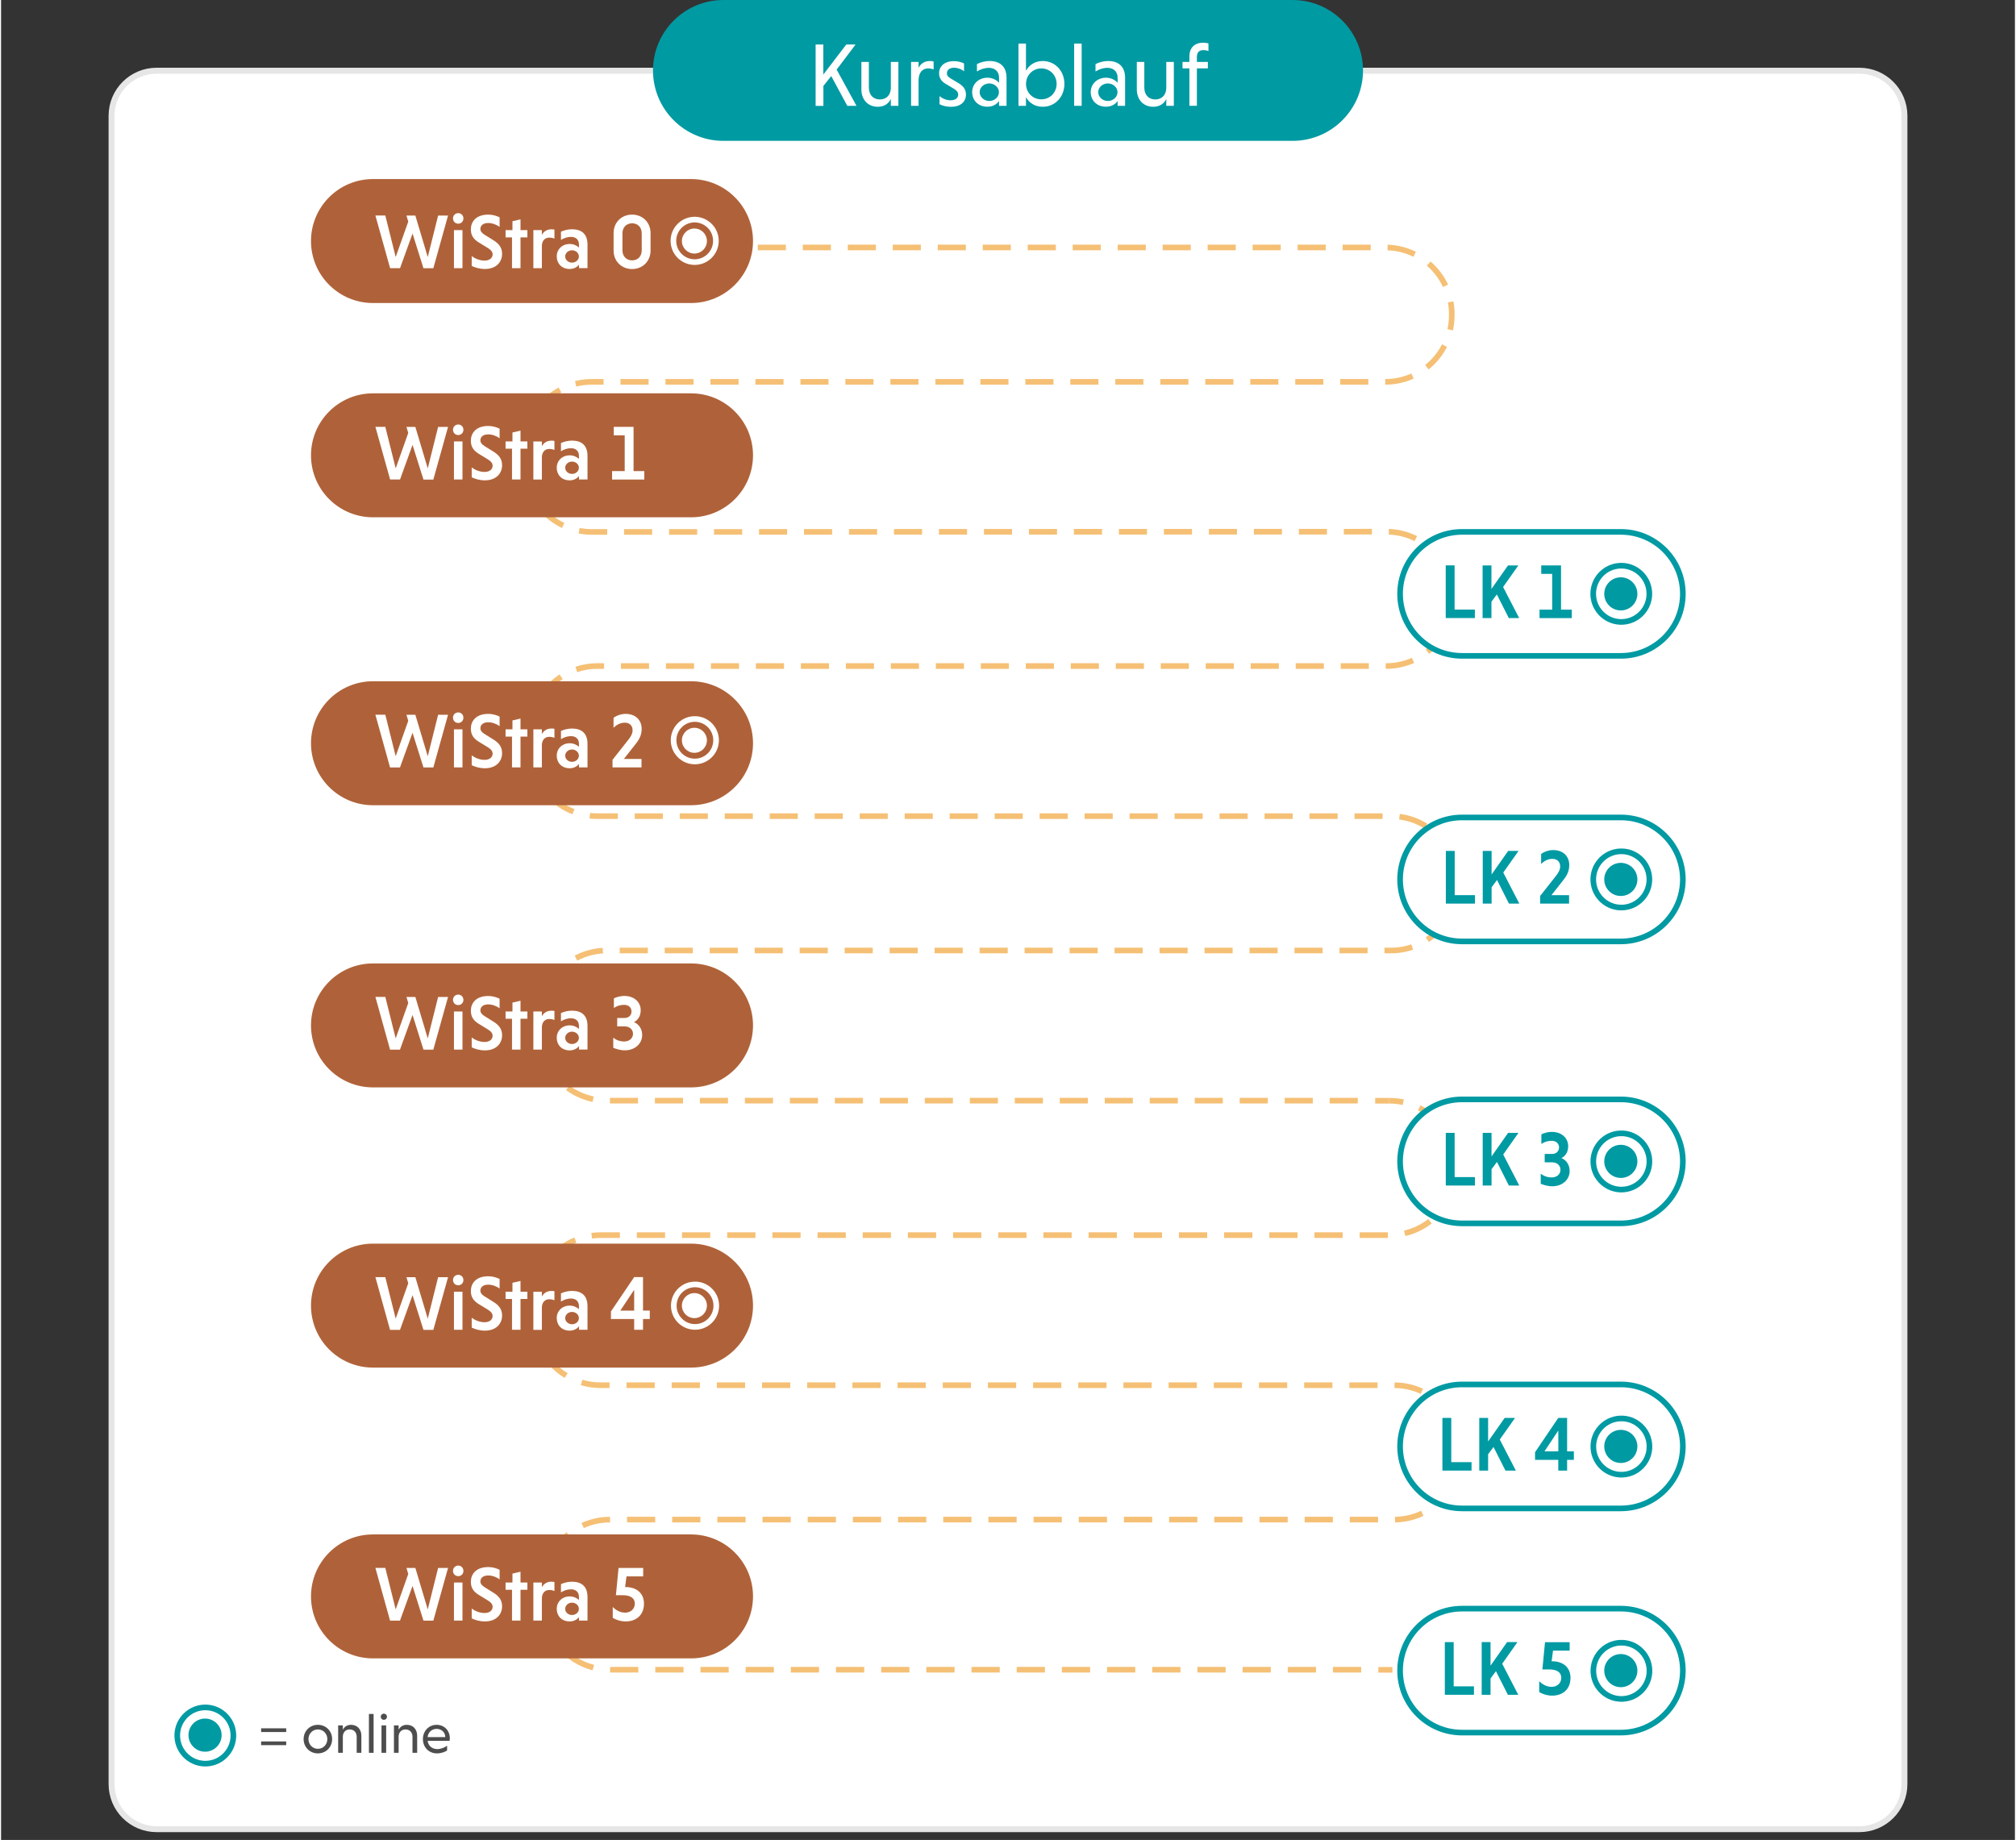 <?xml version="1.0" encoding="utf-8"?>
<svg xmlns="http://www.w3.org/2000/svg" xmlns:xlink="http://www.w3.org/1999/xlink" version="1.1" id="Ebene_1" x="0px" y="0px" viewBox="0 0 357.38 326.55" style="enable-background:new 0 0 357.38 326.55;" xml:space="preserve" width="470" height="429">
<rect x="0" y="0" width="357.38" height="326.55" fill="#333333" stroke="none"/>
<style type="text/css">
	.st0{fill:#FFFFFF;stroke:#E6E6E6;stroke-width:1.057;stroke-miterlimit:10;}
	.st1{fill:none;stroke:#F5C075;stroke-miterlimit:10;}
	.st2{fill:none;stroke:#F5C075;stroke-miterlimit:10;stroke-dasharray:5.007,3.004;}
	.st3{fill:#009AA3;}
	.st4{fill:#FFFFFF;}
	.st5{fill:none;}
	.st6{fill:none;stroke:#F5C075;stroke-miterlimit:10;stroke-dasharray:5.012,3.007;}
	.st7{fill:none;stroke:#F5C075;stroke-miterlimit:10;stroke-dasharray:5.004,3.003;}
	.st8{fill:none;stroke:#F5C075;stroke-miterlimit:10;stroke-dasharray:4.989,2.994;}
	.st9{fill:none;stroke:#F5C075;stroke-miterlimit:10;stroke-dasharray:5.011,3.006;}
	.st10{fill:#AF6239;}
	.st11{fill:#FFFFFF;stroke:#009AA3;stroke-miterlimit:10;}
	.st12{fill:none;stroke:#F5C075;stroke-miterlimit:10;stroke-dasharray:5.002,3.001;}
	.st13{fill:#667463;}
	.st14{fill:none;stroke:#F5C075;stroke-miterlimit:10;stroke-dasharray:5,3;}
	.st15{fill:#FFFFFF;stroke:#009AA3;stroke-width:1.121;stroke-miterlimit:10;}
	.st16{fill:#4D4D4D;}
	.st17{fill:none;stroke:#009AA3;stroke-miterlimit:10;}
	.st18{fill:none;stroke:#AF6239;stroke-miterlimit:10;}
	.st19{fill:#F5C075;}
	.st20{fill:none;stroke:#FFFFFF;stroke-miterlimit:10;}
	.st21{fill:none;stroke:#F5C075;stroke-miterlimit:10;stroke-dasharray:5.009,3.005;}
	.st22{fill:#A3ACA1;}
</style>
<path class="st0" d="M329.77,324.64H27.61c-4.42,0-8-3.58-8-8V20.55c0-4.42,3.58-8,8-8h302.16c4.42,0,8,3.58,8,8v296.09  C337.77,321.06,334.19,324.64,329.77,324.64z"/>
<g>
	<g>
		<line class="st1" x1="104.85" y1="43.92" x2="107.35" y2="43.92"/>
		<path class="st8" d="M110.34,43.92l135.3,0c6.52,0,11.8,5.28,11.8,11.8v0.25c0,6.52-5.28,11.8-11.8,11.8l-140.79,0    c-6.52,0-11.8,5.28-11.8,11.8l0,3.04c0,6.52,5.28,11.8,11.8,11.8l140.94-0.05c6.52,0,11.8,5.28,11.8,11.8l0,0.25    c0,6.52-5.28,11.8-11.8,11.8l-139.95,0c-6.52,0-11.8,5.28-11.8,11.8l0,3.04c0,6.52,5.28,11.8,11.8,11.8l140.79,0    c6.52,0,11.8,5.28,11.8,11.8v0.25c0,6.52-5.28,11.8-11.8,11.8l-139.11,0c-6.52,0-11.8,5.28-11.8,11.8v3.04    c0,6.52,5.28,11.8,11.8,11.8l134.83,0"/>
		<line class="st1" x1="243.85" y1="195.36" x2="246.35" y2="195.36"/>
	</g>
</g>
<g>
	<g>
		<path class="st1" d="M246.35,195.36c0.85,0,1.68,0.09,2.48,0.26"/>
		<path class="st9" d="M251.67,196.62c3.85,1.94,6.49,5.93,6.49,10.54v0.25c0,6.52-5.28,11.8-11.8,11.8l-139.95,0    c-6.52,0-11.8,5.28-11.8,11.8v3.04c0,6.52,5.28,11.8,11.8,11.8l140.79,0c6.52,0,11.8,5.28,11.8,11.8l0,0.25    c0,6.52-5.28,11.8-11.8,11.8l-139.11,0c-6.52,0-11.8,5.28-11.8,11.8l0,3.04c0,6.52,5.28,11.8,11.8,11.8l134.84,0"/>
		<line class="st1" x1="244.41" y1="296.36" x2="246.91" y2="296.36"/>
	</g>
</g>
<path class="st3" d="M229.19,25h-101c-6.9,0-12.5-5.6-12.5-12.5v0c0-6.9,5.6-12.5,12.5-12.5l101,0c6.9,0,12.5,5.6,12.5,12.5v0  C241.69,19.4,236.1,25,229.19,25z"/>
<g>
	<g>
		<path class="st4" d="M144.54,7.9h1.38v5.33l4.07-5.33h1.65l-3.36,4.45l3.52,6.43h-1.63l-2.85-5.28l-1.39,1.75v3.54h-1.38V7.9z"/>
		<path class="st4" d="M157.9,17.57c-0.4,0.83-1.18,1.38-2.32,1.38c-1.78,0-2.91-1.3-2.91-3.09v-4.87H154v4.56    c0,1.23,0.72,2.1,1.95,2.1c1.18,0,1.91-0.8,1.95-1.99v-4.67h1.34v7.79h-1.34V17.57z"/>
		<path class="st4" d="M162.81,12.05c0.37-0.72,1.02-1.22,2.02-1.22c0.21,0,0.45,0.03,0.66,0.08v1.42    c-0.26-0.11-0.59-0.19-0.94-0.19c-1.12,0-1.68,0.8-1.73,2v4.64h-1.33v-7.79h1.33V12.05z"/>
		<path class="st4" d="M170.89,12.64c-0.5-0.37-1.14-0.62-1.78-0.62c-0.83,0-1.26,0.43-1.26,0.99c0,0.42,0.22,0.64,0.69,0.93    l1.38,0.82c1.01,0.61,1.31,1.28,1.31,2.02c0,1.33-1.02,2.18-2.67,2.18c-0.8,0-1.54-0.22-2.02-0.46v-1.44    c0.4,0.35,1.15,0.74,1.95,0.74c0.88,0,1.36-0.42,1.36-1.01c0-0.4-0.21-0.7-0.8-1.06l-1.44-0.86c-0.82-0.48-1.15-1.14-1.15-1.87    c0-1.22,0.93-2.15,2.64-2.15c0.69,0,1.34,0.18,1.79,0.4V12.64z"/>
		<path class="st4" d="M173.18,11.37c0.58-0.29,1.38-0.54,2.24-0.54c1.76,0,3.01,0.9,3.01,2.99v4.96h-1.33v-0.85    c-0.42,0.61-1.15,1.01-2.05,1.01c-1.71,0-2.72-1.18-2.72-2.59c0-1.44,1.14-2.56,2.74-2.56c0.85,0,1.65,0.43,2.03,0.91v-0.9    c0-1.25-0.88-1.76-1.81-1.76c-0.77,0-1.49,0.26-2.11,0.64V11.37z M175.37,17.92c0.94,0,1.71-0.69,1.71-1.57    c0-0.85-0.8-1.54-1.71-1.54c-0.94,0-1.71,0.69-1.71,1.54C173.66,17.23,174.44,17.92,175.37,17.92z"/>
		<path class="st4" d="M181.88,18.78h-1.33V7.74h1.33v4.82c0.56-1.04,1.63-1.73,2.96-1.73c2.23,0,3.86,1.78,3.86,4.05    c0,2.3-1.63,4.07-3.86,4.07c-1.33,0-2.4-0.67-2.96-1.71V18.78z M184.61,17.63c1.54,0,2.71-1.22,2.71-2.75    c0-1.5-1.17-2.74-2.71-2.74c-1.55,0-2.72,1.23-2.72,2.74C181.88,16.42,183.05,17.63,184.61,17.63z"/>
		<path class="st4" d="M191.76,18.78h-1.33V7.74h1.33V18.78z"/>
		<path class="st4" d="M194.22,11.37c0.58-0.29,1.38-0.54,2.24-0.54c1.76,0,3.01,0.9,3.01,2.99v4.96h-1.33v-0.85    c-0.42,0.61-1.15,1.01-2.05,1.01c-1.71,0-2.72-1.18-2.72-2.59c0-1.44,1.14-2.56,2.74-2.56c0.85,0,1.65,0.43,2.03,0.91v-0.9    c0-1.25-0.88-1.76-1.81-1.76c-0.77,0-1.49,0.26-2.11,0.64V11.37z M196.41,17.92c0.94,0,1.71-0.69,1.71-1.57    c0-0.85-0.8-1.54-1.71-1.54c-0.94,0-1.71,0.69-1.71,1.54C194.7,17.23,195.48,17.92,196.41,17.92z"/>
		<path class="st4" d="M206.78,17.57c-0.4,0.83-1.18,1.38-2.32,1.38c-1.78,0-2.91-1.3-2.91-3.09v-4.87h1.33v4.56    c0,1.23,0.72,2.1,1.95,2.1c1.18,0,1.9-0.8,1.95-1.99v-4.67h1.34v7.79h-1.34V17.57z"/>
		<path class="st4" d="M214.16,12.14h-1.95v6.64h-1.33v-6.64h-1.22v-1.15h1.22v-0.98c0-1.55,0.94-2.43,2.45-2.43    c0.29,0,0.74,0.06,0.93,0.13v1.36c-0.16-0.08-0.53-0.18-0.9-0.18c-0.77,0-1.15,0.45-1.15,1.2v0.9h1.95V12.14z"/>
	</g>
</g>
<g>
	<g>
		<g>
			<path class="st16" d="M50.6,306.74v0.66h-4.45v-0.66H50.6z M50.6,309.07v0.66h-4.45v-0.66H50.6z"/>
			<path class="st16" d="M56.22,306.12c1.44,0,2.53,1.11,2.53,2.53c0,1.44-1.09,2.54-2.53,2.54c-1.42,0-2.53-1.1-2.53-2.54     C53.69,307.23,54.8,306.12,56.22,306.12z M56.22,310.38c0.96,0,1.68-0.77,1.68-1.73c0-0.95-0.72-1.71-1.68-1.71     c-0.95,0-1.67,0.76-1.67,1.71C54.55,309.61,55.27,310.38,56.22,310.38z"/>
			<path class="st16" d="M60.65,306.99c0.27-0.52,0.75-0.87,1.46-0.87c1.12,0,1.83,0.82,1.83,1.93v3.04h-0.83v-2.84     c0-0.77-0.47-1.31-1.23-1.31c-0.75,0-1.2,0.5-1.23,1.25v2.9h-0.83v-4.87h0.83V306.99z"/>
			<path class="st16" d="M66.11,311.09h-0.83v-6.9h0.83V311.09z"/>
			<path class="st16" d="M67.92,304.14c0.33,0,0.56,0.24,0.56,0.55c0,0.31-0.23,0.54-0.56,0.54c-0.3,0-0.54-0.23-0.54-0.54     C67.38,304.38,67.62,304.14,67.92,304.14z M68.34,311.09h-0.83v-4.87h0.83V311.09z"/>
			<path class="st16" d="M70.55,306.99c0.27-0.52,0.75-0.87,1.46-0.87c1.12,0,1.83,0.82,1.83,1.93v3.04h-0.83v-2.84     c0-0.77-0.47-1.31-1.23-1.31c-0.75,0-1.2,0.5-1.23,1.25v2.9h-0.83v-4.87h0.83V306.99z"/>
			<path class="st16" d="M75.7,308.96c0.1,0.86,0.78,1.47,1.7,1.47c0.67,0,1.34-0.29,1.75-0.61v0.86c-0.42,0.27-1.06,0.51-1.81,0.51     c-1.41,0-2.48-1.06-2.48-2.54c0-1.42,1.04-2.53,2.43-2.53c1.4,0,2.35,1.06,2.35,2.39c0,0.15-0.02,0.35-0.04,0.45H75.7z      M75.7,308.3h3.13c-0.01-0.88-0.69-1.46-1.54-1.46C76.42,306.84,75.76,307.48,75.7,308.3z"/>
		</g>
	</g>
	<g>
		
			<ellipse transform="matrix(0.999 -0.05 0.05 0.999 -15.314 2.189)" class="st17" cx="36.2" cy="307.95" rx="4.98" ry="4.99"/>
		<circle class="st3" cx="36.2" cy="307.95" r="2.94"/>
	</g>
</g>
<path class="st10" d="M122.44,53.78l-56.44,0c-6.07,0-11-4.92-11-11v0c0-6.07,4.92-11,11-11l56.44,0c6.07,0,11,4.92,11,11v0  C133.44,48.85,128.51,53.78,122.44,53.78z"/>
<g>
	<path class="st4" d="M66.43,38.25h1.76l1.84,7.36l2.23-6.28l-0.32-1.07h1.58l2.2,7.36l1.84-7.36h1.76l-2.61,9.35h-1.75l-1.94-6.16   L70.8,47.6h-1.76L66.43,38.25z"/>
	<path class="st4" d="M81.13,37.83c0.54,0,0.92,0.43,0.92,0.93c0,0.52-0.38,0.94-0.92,0.94c-0.54,0-0.93-0.41-0.93-0.94   C80.19,38.26,80.59,37.83,81.13,37.83z M81.88,47.6h-1.51v-6.76h1.51V47.6z"/>
	<path class="st4" d="M88.48,40.28c-0.49-0.38-1.28-0.7-2.03-0.7c-0.89,0-1.39,0.44-1.39,1.06c0,0.4,0.26,0.73,0.77,1.04l1.43,0.89   c1.2,0.71,1.65,1.47,1.65,2.49c0,1.4-0.99,2.68-3.05,2.68c-0.95,0-1.77-0.26-2.34-0.54v-1.76c0.49,0.4,1.36,0.81,2.27,0.81   c0.95,0,1.44-0.5,1.44-1.11c0-0.41-0.26-0.77-0.87-1.14l-1.46-0.89c-1.16-0.67-1.53-1.43-1.53-2.42c0-1.25,0.83-2.6,3.09-2.6   c0.76,0,1.46,0.21,2.01,0.48V40.28z"/>
	<path class="st4" d="M90.67,47.6v-5.47h-1.14v-1.29h1.22v-1.58l1.43-0.33v1.91h1.22v1.29h-1.22v5.47H90.67z"/>
	<path class="st4" d="M95.98,41.66c0.32-0.56,0.87-0.96,1.66-0.96c0.18,0,0.4,0.01,0.56,0.04v1.61c-0.25-0.11-0.56-0.18-0.91-0.18   c-0.82,0-1.29,0.58-1.32,1.44v3.99h-1.51v-6.76h1.51V41.66z"/>
	<path class="st4" d="M99.37,41.12c0.49-0.23,1.21-0.43,1.94-0.43c1.68,0,2.76,0.81,2.76,2.72v4.18h-1.51v-0.62   c-0.34,0.45-0.94,0.77-1.65,0.77c-1.48,0-2.3-1.04-2.3-2.23c0-1.24,0.95-2.21,2.32-2.21c0.66,0,1.28,0.29,1.62,0.65v-0.56   c0-0.96-0.66-1.35-1.42-1.35c-0.62,0-1.25,0.21-1.77,0.54V41.12z M101.32,46.61c0.67,0,1.22-0.48,1.22-1.09s-0.55-1.1-1.22-1.1   c-0.67,0-1.21,0.5-1.21,1.1S100.66,46.61,101.32,46.61z"/>
	<path class="st4" d="M115.26,41.38v3.08c0,1.88-1.39,3.29-3.27,3.29c-1.9,0-3.29-1.4-3.29-3.29v-3.08c0-1.9,1.39-3.29,3.29-3.29   C113.88,38.1,115.26,39.49,115.26,41.38z M110.27,41.42v3c0,1.02,0.65,1.79,1.72,1.79c1.06,0,1.7-0.77,1.7-1.79v-3   c0-1.03-0.65-1.79-1.7-1.79C110.92,39.64,110.27,40.39,110.27,41.42z"/>
</g>
<g>
	
		<ellipse transform="matrix(0.999 -0.05 0.05 0.999 -1.972 6.161)" class="st20" cx="123.04" cy="42.78" rx="3.77" ry="3.77"/>
	<circle class="st4" cx="123.04" cy="42.78" r="2.22"/>
</g>
<g>
	<path class="st10" d="M122.44,91.81l-56.44,0c-6.07,0-11-4.92-11-11v0c0-6.07,4.92-11,11-11l56.44,0c6.07,0,11,4.92,11,11v0   C133.44,86.89,128.51,91.81,122.44,91.81z"/>
	<g>
		<path class="st4" d="M66.43,75.76h1.76l1.84,7.36l2.23-6.28l-0.32-1.07h1.58l2.2,7.36l1.84-7.36h1.76l-2.61,9.35h-1.75l-1.94-6.16    L70.8,85.1h-1.76L66.43,75.76z"/>
		<path class="st4" d="M81.13,75.34c0.54,0,0.92,0.43,0.92,0.93c0,0.52-0.38,0.94-0.92,0.94c-0.54,0-0.93-0.41-0.93-0.94    C80.19,75.77,80.59,75.34,81.13,75.34z M81.88,85.1h-1.51v-6.76h1.51V85.1z"/>
		<path class="st4" d="M88.48,77.79c-0.49-0.38-1.28-0.7-2.03-0.7c-0.89,0-1.39,0.44-1.39,1.06c0,0.4,0.26,0.73,0.77,1.04l1.43,0.89    c1.2,0.71,1.65,1.47,1.65,2.49c0,1.4-0.99,2.68-3.05,2.68c-0.95,0-1.77-0.26-2.34-0.54v-1.76c0.49,0.4,1.36,0.81,2.27,0.81    c0.95,0,1.44-0.5,1.44-1.11c0-0.41-0.26-0.77-0.87-1.14l-1.46-0.89c-1.16-0.67-1.53-1.43-1.53-2.42c0-1.25,0.83-2.6,3.09-2.6    c0.76,0,1.46,0.21,2.01,0.48V77.79z"/>
		<path class="st4" d="M90.67,85.1v-5.47h-1.14v-1.29h1.22v-1.58l1.43-0.33v1.91h1.22v1.29h-1.22v5.47H90.67z"/>
		<path class="st4" d="M95.98,79.17c0.32-0.56,0.87-0.96,1.66-0.96c0.18,0,0.4,0.01,0.56,0.04v1.61c-0.25-0.11-0.56-0.18-0.91-0.18    c-0.82,0-1.29,0.58-1.32,1.44v3.99h-1.51v-6.76h1.51V79.17z"/>
		<path class="st4" d="M99.37,78.63c0.49-0.23,1.21-0.43,1.94-0.43c1.68,0,2.76,0.81,2.76,2.72v4.18h-1.51v-0.62    c-0.34,0.45-0.94,0.77-1.65,0.77c-1.48,0-2.3-1.04-2.3-2.23c0-1.24,0.95-2.21,2.32-2.21c0.66,0,1.28,0.29,1.62,0.65V80.9    c0-0.96-0.66-1.35-1.42-1.35c-0.62,0-1.25,0.21-1.77,0.54V78.63z M101.32,84.11c0.67,0,1.22-0.48,1.22-1.09s-0.55-1.1-1.22-1.1    c-0.67,0-1.21,0.5-1.21,1.1S100.66,84.11,101.32,84.11z"/>
		<path class="st4" d="M108.43,83.61h2.24v-6.35h-1.94v-1.5h3.51v7.85h1.91v1.5h-5.72V83.61z"/>
	</g>
</g>
<g>
	<path class="st11" d="M287.45,116.4l-28.18,0c-6.07,0-11-4.92-11-11v0c0-6.07,4.92-11,11-11l28.18,0c6.07,0,11,4.92,11,11v0   C298.44,111.48,293.52,116.4,287.45,116.4z"/>
	<g>
		<path class="st3" d="M256.37,109.69v-9.35h1.57v7.85h3.6v1.5H256.37z"/>
		<path class="st3" d="M262.91,100.35h1.57v4.18l2.94-4.18h1.84l-2.71,3.83l2.85,5.51h-1.84l-2.12-4.19l-0.96,1.29v2.9h-1.57V100.35    z"/>
		<path class="st3" d="M273.02,108.2h2.24v-6.35h-1.94v-1.5h3.51v7.85h1.91v1.5h-5.72V108.2z"/>
	</g>
	<g>
		
			<ellipse transform="matrix(0.999 -0.05 0.05 0.999 -4.899 14.467)" class="st17" cx="287.44" cy="105.4" rx="4.98" ry="4.99"/>
		<circle class="st3" cx="287.44" cy="105.4" r="2.94"/>
	</g>
</g>
<g>
	<path class="st11" d="M287.45,167.08l-28.18,0c-6.07,0-11-4.92-11-11v0c0-6.07,4.92-11,11-11l28.18,0c6.07,0,11,4.92,11,11v0   C298.44,162.15,293.52,167.08,287.45,167.08z"/>
	<g>
		<path class="st3" d="M256.39,160.37v-9.35h1.57v7.85h3.6v1.5H256.39z"/>
		<path class="st3" d="M262.94,151.02h1.57v4.18l2.94-4.18h1.84l-2.71,3.84l2.85,5.51h-1.84l-2.12-4.19l-0.96,1.29v2.9h-1.57V151.02    z"/>
		<path class="st3" d="M273.12,159.02l2.72-3.45c0.5-0.61,0.84-1.2,0.84-1.79c0-0.83-0.54-1.35-1.36-1.35    c-0.82,0-1.5,0.38-2.02,0.91v-1.77c0.51-0.4,1.35-0.7,2.13-0.7c1.92,0,2.86,1.24,2.86,2.64c0,1.24-0.51,1.98-1.07,2.71l-2.09,2.65    h3.13v1.5h-5.14V159.02z"/>
	</g>
	<g>
		
			<ellipse transform="matrix(0.999 -0.05 0.05 0.999 -7.426 14.53)" class="st17" cx="287.44" cy="156.08" rx="4.98" ry="4.99"/>
		<circle class="st3" cx="287.44" cy="156.08" r="2.94"/>
	</g>
</g>
<g>
	<path class="st10" d="M122.44,142.91l-56.44,0c-6.07,0-11-4.92-11-11v0c0-6.07,4.92-11,11-11l56.44,0c6.07,0,11,4.92,11,11v0   C133.44,137.99,128.51,142.91,122.44,142.91z"/>
	<g>
		<path class="st4" d="M66.43,126.85h1.76l1.84,7.36l2.23-6.28l-0.32-1.07h1.58l2.2,7.36l1.84-7.36h1.76l-2.61,9.35h-1.75    l-1.94-6.16l-2.23,6.16h-1.76L66.43,126.85z"/>
		<path class="st4" d="M81.13,126.44c0.54,0,0.92,0.43,0.92,0.93c0,0.52-0.38,0.94-0.92,0.94c-0.54,0-0.93-0.41-0.93-0.94    C80.19,126.87,80.59,126.44,81.13,126.44z M81.88,136.2h-1.51v-6.76h1.51V136.2z"/>
		<path class="st4" d="M88.48,128.89c-0.49-0.39-1.28-0.7-2.03-0.7c-0.89,0-1.39,0.44-1.39,1.06c0,0.4,0.26,0.73,0.77,1.04    l1.43,0.89c1.2,0.71,1.65,1.47,1.65,2.49c0,1.4-0.99,2.68-3.05,2.68c-0.95,0-1.77-0.26-2.34-0.54v-1.76    c0.49,0.4,1.36,0.81,2.27,0.81c0.95,0,1.44-0.5,1.44-1.11c0-0.41-0.26-0.77-0.87-1.14l-1.46-0.89c-1.16-0.67-1.53-1.43-1.53-2.42    c0-1.25,0.83-2.6,3.09-2.6c0.76,0,1.46,0.21,2.01,0.48V128.89z"/>
		<path class="st4" d="M90.67,136.2v-5.47h-1.14v-1.29h1.22v-1.58l1.43-0.33v1.91h1.22v1.29h-1.22v5.47H90.67z"/>
		<path class="st4" d="M95.98,130.26c0.32-0.56,0.87-0.96,1.66-0.96c0.18,0,0.4,0.01,0.56,0.04v1.61c-0.25-0.11-0.56-0.18-0.91-0.18    c-0.82,0-1.29,0.58-1.32,1.44v3.99h-1.51v-6.76h1.51V130.26z"/>
		<path class="st4" d="M99.37,129.73c0.49-0.23,1.21-0.43,1.94-0.43c1.68,0,2.76,0.81,2.76,2.72v4.18h-1.51v-0.62    c-0.34,0.45-0.94,0.77-1.65,0.77c-1.48,0-2.3-1.04-2.3-2.23c0-1.24,0.95-2.21,2.32-2.21c0.66,0,1.28,0.29,1.62,0.65v-0.56    c0-0.96-0.66-1.35-1.42-1.35c-0.62,0-1.25,0.21-1.77,0.54V129.73z M101.32,135.21c0.67,0,1.22-0.48,1.22-1.09    c0-0.6-0.55-1.1-1.22-1.1c-0.67,0-1.21,0.5-1.21,1.1C100.11,134.73,100.66,135.21,101.32,135.21z"/>
		<path class="st4" d="M108.51,134.85l2.72-3.45c0.5-0.6,0.84-1.2,0.84-1.79c0-0.83-0.54-1.35-1.36-1.35c-0.82,0-1.5,0.38-2.02,0.91    v-1.77c0.51-0.4,1.35-0.7,2.13-0.7c1.92,0,2.86,1.24,2.86,2.64c0,1.24-0.51,1.98-1.07,2.71l-2.09,2.65h3.13v1.5h-5.14V134.85z"/>
	</g>
	<g>
		
			<ellipse transform="matrix(0.999 -0.05 0.05 0.999 -6.371 6.27)" class="st20" cx="123.04" cy="131.39" rx="3.77" ry="3.77"/>
		<circle class="st4" cx="123.04" cy="131.39" r="2.22"/>
	</g>
</g>
<g>
	<path class="st10" d="M122.44,192.99l-56.44,0c-6.07,0-11-4.92-11-11v0c0-6.07,4.92-11,11-11l56.44,0c6.07,0,11,4.92,11,11v0   C133.44,188.06,128.51,192.99,122.44,192.99z"/>
	<g>
		<path class="st4" d="M66.43,176.93h1.76l1.84,7.36l2.23-6.28l-0.32-1.07h1.58l2.2,7.36l1.84-7.36h1.76l-2.61,9.35h-1.75    l-1.94-6.16l-2.23,6.16h-1.76L66.43,176.93z"/>
		<path class="st4" d="M81.13,176.52c0.54,0,0.92,0.43,0.92,0.93c0,0.52-0.38,0.93-0.92,0.93c-0.54,0-0.93-0.41-0.93-0.93    C80.19,176.94,80.59,176.52,81.13,176.52z M81.88,186.28h-1.51v-6.76h1.51V186.28z"/>
		<path class="st4" d="M88.48,178.96c-0.49-0.38-1.28-0.7-2.03-0.7c-0.89,0-1.39,0.44-1.39,1.06c0,0.4,0.26,0.73,0.77,1.04    l1.43,0.89c1.2,0.71,1.65,1.47,1.65,2.49c0,1.4-0.99,2.68-3.05,2.68c-0.95,0-1.77-0.26-2.34-0.54v-1.76    c0.49,0.4,1.36,0.81,2.27,0.81c0.95,0,1.44-0.5,1.44-1.11c0-0.41-0.26-0.77-0.87-1.14l-1.46-0.89c-1.16-0.67-1.53-1.43-1.53-2.42    c0-1.25,0.83-2.6,3.09-2.6c0.76,0,1.46,0.21,2.01,0.48V178.96z"/>
		<path class="st4" d="M90.67,186.28v-5.47h-1.14v-1.29h1.22v-1.58l1.43-0.33v1.91h1.22v1.29h-1.22v5.47H90.67z"/>
		<path class="st4" d="M95.98,180.34c0.32-0.56,0.87-0.96,1.66-0.96c0.18,0,0.4,0.01,0.56,0.04v1.61c-0.25-0.11-0.56-0.18-0.91-0.18    c-0.82,0-1.29,0.58-1.32,1.44v3.99h-1.51v-6.76h1.51V180.34z"/>
		<path class="st4" d="M99.37,179.8c0.49-0.23,1.21-0.43,1.94-0.43c1.68,0,2.76,0.81,2.76,2.72v4.18h-1.51v-0.62    c-0.34,0.45-0.94,0.77-1.65,0.77c-1.48,0-2.3-1.04-2.3-2.23c0-1.24,0.95-2.21,2.32-2.21c0.66,0,1.28,0.29,1.62,0.65v-0.56    c0-0.96-0.66-1.35-1.42-1.35c-0.62,0-1.25,0.21-1.77,0.54V179.8z M101.32,185.29c0.67,0,1.22-0.48,1.22-1.09    c0-0.61-0.55-1.1-1.22-1.1c-0.67,0-1.21,0.5-1.21,1.1C100.11,184.81,100.66,185.29,101.32,185.29z"/>
		<path class="st4" d="M109.34,180.67h1.33c0.69,0,1.21-0.47,1.21-1.16c0-0.7-0.52-1.17-1.32-1.17c-0.69,0-1.35,0.21-1.81,0.56    v-1.71c0.37-0.18,1.03-0.43,1.87-0.43c1.76,0,2.89,1.11,2.89,2.54c0,1.03-0.49,1.76-1.2,2.1c0.85,0.36,1.46,1.17,1.46,2.3    c0,1.55-1.31,2.71-3.08,2.71c-0.82,0-1.59-0.25-2.05-0.45v-1.79c0.47,0.38,1.13,0.67,1.95,0.67c0.88,0,1.55-0.55,1.55-1.36    c0-0.78-0.62-1.32-1.47-1.32h-1.33V180.67z"/>
	</g>
</g>
<g>
	<path class="st11" d="M287.45,217.12l-28.18,0c-6.07,0-11-4.92-11-11v0c0-6.07,4.92-11,11-11l28.18,0c6.07,0,11,4.92,11,11v0   C298.44,212.19,293.52,217.12,287.45,217.12z"/>
	<g>
		<path class="st3" d="M256.38,210.41v-9.35h1.57v7.85h3.6v1.5H256.38z"/>
		<path class="st3" d="M262.93,201.06h1.57v4.18l2.94-4.18h1.84l-2.71,3.84l2.85,5.51h-1.84l-2.12-4.19l-0.96,1.29v2.9h-1.57V201.06    z"/>
		<path class="st3" d="M273.94,204.8h1.33c0.69,0,1.21-0.47,1.21-1.16c0-0.7-0.52-1.17-1.32-1.17c-0.69,0-1.35,0.21-1.82,0.56v-1.71    c0.37-0.18,1.03-0.43,1.87-0.43c1.76,0,2.89,1.11,2.89,2.54c0,1.03-0.49,1.76-1.2,2.1c0.85,0.36,1.46,1.17,1.46,2.3    c0,1.55-1.31,2.71-3.08,2.71c-0.82,0-1.59-0.25-2.05-0.45v-1.79c0.47,0.38,1.13,0.67,1.95,0.67c0.88,0,1.55-0.55,1.55-1.36    c0-0.78-0.62-1.32-1.47-1.32h-1.33V204.8z"/>
	</g>
	<g>
		
			<ellipse transform="matrix(0.999 -0.05 0.05 0.999 -9.922 14.592)" class="st17" cx="287.44" cy="206.12" rx="4.98" ry="4.99"/>
		<circle class="st3" cx="287.44" cy="206.12" r="2.94"/>
	</g>
</g>
<g>
	<path class="st10" d="M122.44,294.33l-56.44,0c-6.07,0-11-4.92-11-11v0c0-6.07,4.92-11,11-11l56.44,0c6.07,0,11,4.92,11,11v0   C133.44,289.41,128.51,294.33,122.44,294.33z"/>
	<g>
		<path class="st4" d="M66.43,278.27h1.76l1.84,7.36l2.23-6.28l-0.32-1.07h1.58l2.2,7.36l1.84-7.36h1.76l-2.61,9.35h-1.75    l-1.94-6.16l-2.23,6.16h-1.76L66.43,278.27z"/>
		<path class="st4" d="M81.13,277.86c0.54,0,0.92,0.43,0.92,0.94c0,0.52-0.38,0.93-0.92,0.93c-0.54,0-0.93-0.41-0.93-0.93    C80.19,278.29,80.59,277.86,81.13,277.86z M81.88,287.62h-1.51v-6.76h1.51V287.62z"/>
		<path class="st4" d="M88.48,280.31c-0.49-0.38-1.28-0.7-2.03-0.7c-0.89,0-1.39,0.44-1.39,1.06c0,0.4,0.26,0.73,0.77,1.04    l1.43,0.89c1.2,0.71,1.65,1.47,1.65,2.49c0,1.4-0.99,2.68-3.05,2.68c-0.95,0-1.77-0.26-2.34-0.54v-1.76    c0.49,0.4,1.36,0.81,2.27,0.81c0.95,0,1.44-0.5,1.44-1.11c0-0.41-0.26-0.77-0.87-1.14l-1.46-0.89c-1.16-0.67-1.53-1.43-1.53-2.42    c0-1.25,0.83-2.6,3.09-2.6c0.76,0,1.46,0.21,2.01,0.48V280.31z"/>
		<path class="st4" d="M90.67,287.62v-5.47h-1.14v-1.29h1.22v-1.58l1.43-0.33v1.91h1.22v1.29h-1.22v5.47H90.67z"/>
		<path class="st4" d="M95.98,281.68c0.32-0.56,0.87-0.96,1.66-0.96c0.18,0,0.4,0.01,0.56,0.04v1.61c-0.25-0.11-0.56-0.18-0.91-0.18    c-0.82,0-1.29,0.58-1.32,1.44v3.99h-1.51v-6.76h1.51V281.68z"/>
		<path class="st4" d="M99.37,281.15c0.49-0.23,1.21-0.43,1.94-0.43c1.68,0,2.76,0.81,2.76,2.72v4.18h-1.51V287    c-0.34,0.45-0.94,0.77-1.65,0.77c-1.48,0-2.3-1.04-2.3-2.23c0-1.24,0.95-2.21,2.32-2.21c0.66,0,1.28,0.29,1.62,0.65v-0.56    c0-0.96-0.66-1.35-1.42-1.35c-0.62,0-1.25,0.21-1.77,0.54V281.15z M101.32,286.63c0.67,0,1.22-0.48,1.22-1.09s-0.55-1.1-1.22-1.1    c-0.67,0-1.21,0.49-1.21,1.1S100.66,286.63,101.32,286.63z"/>
		<path class="st4" d="M110.99,279.77l-0.25,1.9h0.08c1.98,0,3.27,1.11,3.27,2.94c0,2.08-1.43,3.16-3.24,3.16    c-0.91,0-1.75-0.3-2.3-0.63v-1.92c0.56,0.54,1.28,0.99,2.21,0.99c0.96,0,1.7-0.65,1.7-1.59c0-1.11-0.96-1.5-2.1-1.5h-1.25    l0.47-4.84h4.37v1.5H110.99z"/>
	</g>
</g>
<g>
	<path class="st11" d="M287.45,307.5h-28.18c-6.07,0-11-4.92-11-11v0c0-6.07,4.92-11,11-11h28.18c6.07,0,11,4.92,11,11v0   C298.44,302.58,293.52,307.5,287.45,307.5z"/>
	<g>
		<path class="st3" d="M256.21,300.79v-9.35h1.57v7.85h3.6v1.5H256.21z"/>
		<path class="st3" d="M262.75,291.44h1.57v4.18l2.94-4.18h1.84l-2.71,3.84l2.85,5.51h-1.84l-2.12-4.19l-0.96,1.29v2.9h-1.57V291.44    z"/>
		<path class="st3" d="M275.41,292.94l-0.25,1.9h0.08c1.98,0,3.27,1.11,3.27,2.94c0,2.08-1.43,3.16-3.25,3.16    c-0.91,0-1.75-0.3-2.3-0.63v-1.92c0.56,0.54,1.28,0.99,2.21,0.99c0.96,0,1.7-0.65,1.7-1.59c0-1.11-0.96-1.5-2.1-1.5h-1.25    l0.47-4.84h4.37v1.5H275.41z"/>
	</g>
	<g>
		
			<ellipse transform="matrix(0.999 -0.05 0.05 0.999 -14.43 14.705)" class="st17" cx="287.44" cy="296.5" rx="4.98" ry="4.99"/>
		<circle class="st3" cx="287.44" cy="296.5" r="2.94"/>
	</g>
</g>
<g>
	<path class="st11" d="M287.45,267.71l-28.18,0c-6.07,0-11-4.92-11-11v0c0-6.07,4.92-11,11-11l28.18,0c6.07,0,11,4.92,11,11v0   C298.44,262.78,293.52,267.71,287.45,267.71z"/>
	<g>
		<path class="st3" d="M255.78,261v-9.35h1.57v7.85h3.6v1.5H255.78z"/>
		<path class="st3" d="M262.32,251.65h1.57v4.18l2.94-4.18h1.84l-2.71,3.84l2.85,5.51h-1.84l-2.12-4.19l-0.96,1.29v2.9h-1.57V251.65    z"/>
		<path class="st3" d="M277.91,259.09V261h-1.57v-1.91h-4.12v-1.35l4.12-6.09h1.57v5.94h1.2v1.5H277.91z M276.35,257.59v-3.7    l-2.46,3.7H276.35z"/>
	</g>
	<g>
		
			<ellipse transform="matrix(0.999 -0.05 0.05 0.999 -12.445 14.655)" class="st17" cx="287.44" cy="256.71" rx="4.98" ry="4.99"/>
		<circle class="st3" cx="287.44" cy="256.71" r="2.94"/>
	</g>
</g>
<g>
	<path class="st10" d="M122.44,242.72l-56.44,0c-6.07,0-11-4.92-11-11v0c0-6.07,4.92-11,11-11l56.44,0c6.07,0,11,4.92,11,11v0   C133.44,237.8,128.51,242.72,122.44,242.72z"/>
	<g>
		<path class="st4" d="M66.43,226.67h1.76l1.84,7.36l2.23-6.28l-0.32-1.07h1.58l2.2,7.36l1.84-7.36h1.76l-2.61,9.35h-1.75    l-1.94-6.16l-2.23,6.16h-1.76L66.43,226.67z"/>
		<path class="st4" d="M81.13,226.25c0.54,0,0.92,0.43,0.92,0.93c0,0.52-0.38,0.93-0.92,0.93c-0.54,0-0.93-0.41-0.93-0.93    C80.19,226.68,80.59,226.25,81.13,226.25z M81.88,236.01h-1.51v-6.76h1.51V236.01z"/>
		<path class="st4" d="M88.48,228.7c-0.49-0.38-1.28-0.7-2.03-0.7c-0.89,0-1.39,0.44-1.39,1.06c0,0.4,0.26,0.73,0.77,1.04l1.43,0.89    c1.2,0.71,1.65,1.47,1.65,2.49c0,1.4-0.99,2.68-3.05,2.68c-0.95,0-1.77-0.26-2.34-0.54v-1.76c0.49,0.4,1.36,0.81,2.27,0.81    c0.95,0,1.44-0.5,1.44-1.11c0-0.41-0.26-0.77-0.87-1.14l-1.46-0.89c-1.16-0.67-1.53-1.43-1.53-2.42c0-1.25,0.83-2.6,3.09-2.6    c0.76,0,1.46,0.21,2.01,0.48V228.7z"/>
		<path class="st4" d="M90.67,236.01v-5.47h-1.14v-1.29h1.22v-1.58l1.43-0.33v1.91h1.22v1.29h-1.22v5.47H90.67z"/>
		<path class="st4" d="M95.98,230.08c0.32-0.56,0.87-0.96,1.66-0.96c0.18,0,0.4,0.01,0.56,0.04v1.61c-0.25-0.11-0.56-0.18-0.91-0.18    c-0.82,0-1.29,0.58-1.32,1.44v3.99h-1.51v-6.76h1.51V230.08z"/>
		<path class="st4" d="M99.37,229.54c0.49-0.23,1.21-0.43,1.94-0.43c1.68,0,2.76,0.81,2.76,2.72v4.18h-1.51v-0.62    c-0.34,0.45-0.94,0.77-1.65,0.77c-1.48,0-2.3-1.04-2.3-2.23c0-1.24,0.95-2.21,2.32-2.21c0.66,0,1.28,0.29,1.62,0.65v-0.56    c0-0.96-0.66-1.35-1.42-1.35c-0.62,0-1.25,0.21-1.77,0.54V229.54z M101.32,235.03c0.67,0,1.22-0.48,1.22-1.09    c0-0.61-0.55-1.1-1.22-1.1c-0.67,0-1.21,0.5-1.21,1.1C100.11,234.54,100.66,235.03,101.32,235.03z"/>
		<path class="st4" d="M113.92,234.1v1.91h-1.57v-1.91h-4.12v-1.35l4.12-6.09h1.57v5.94h1.2v1.5H113.92z M112.35,232.61v-3.7    l-2.46,3.7H112.35z"/>
	</g>
	<g>
		
			<ellipse transform="matrix(0.999 -0.05 0.05 0.999 -11.352 6.394)" class="st20" cx="123.04" cy="231.72" rx="3.77" ry="3.77"/>
		<circle class="st4" cx="123.04" cy="231.72" r="2.22"/>
	</g>
</g>
</svg>

